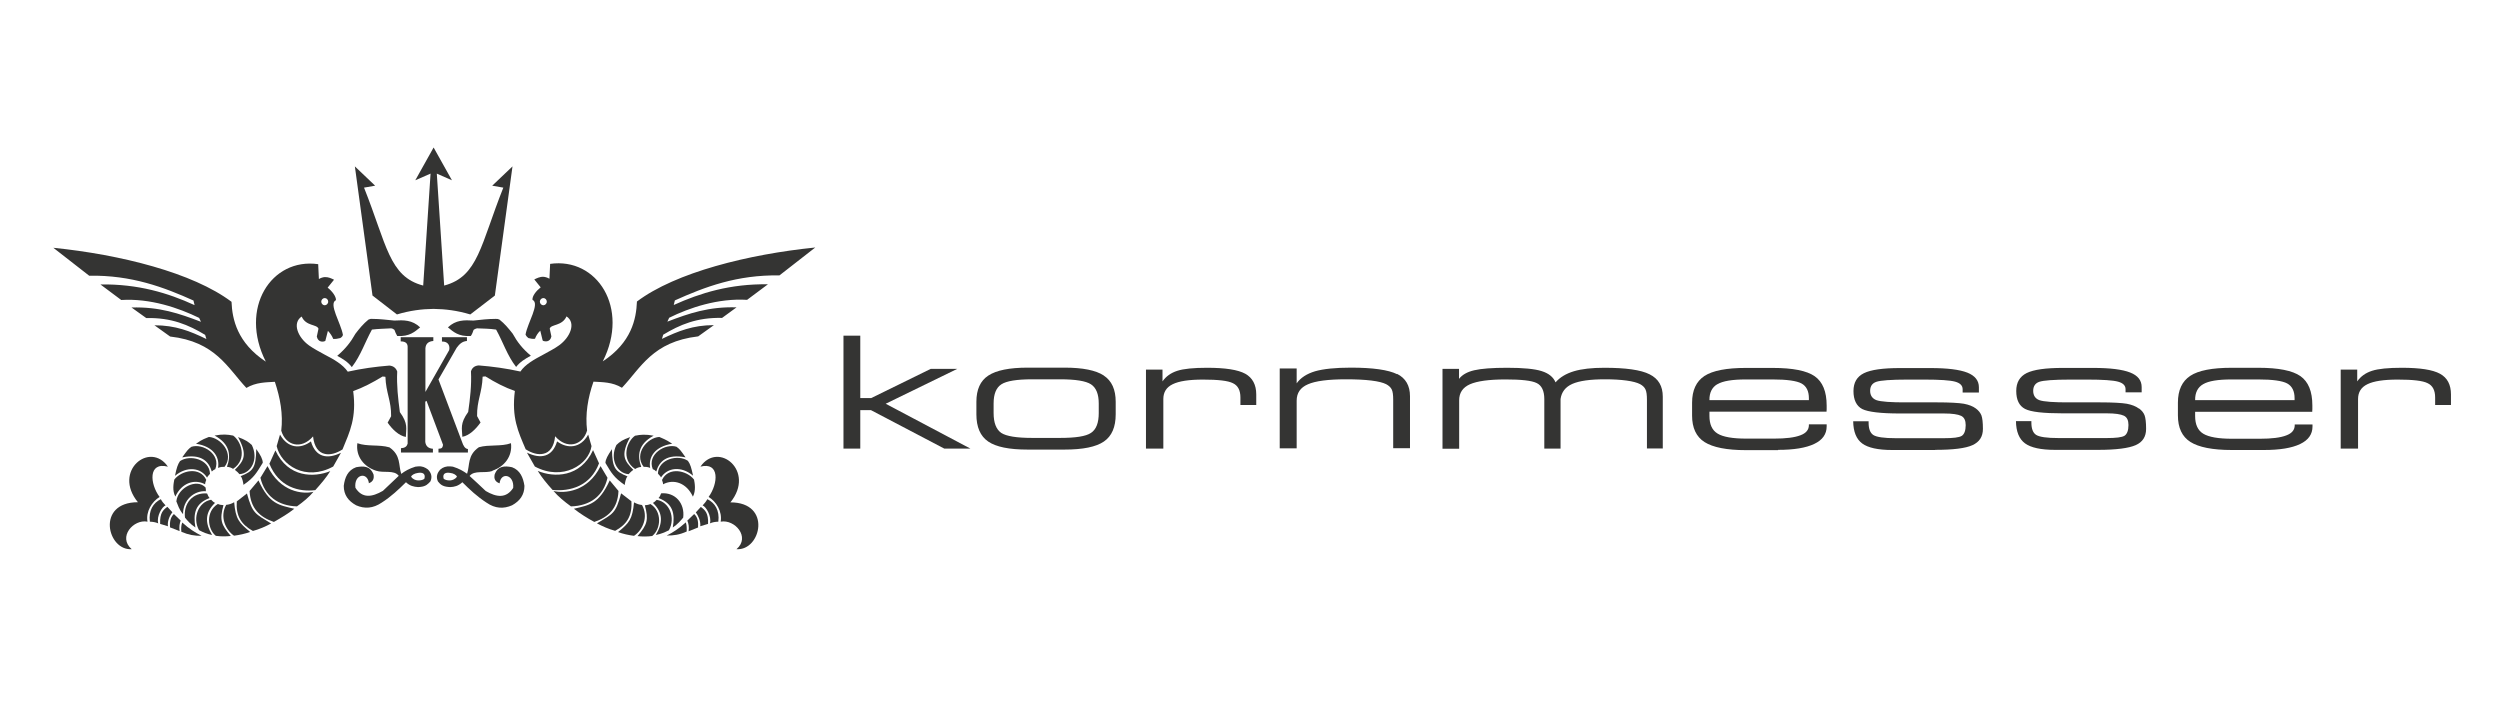 <?xml version="1.0" encoding="UTF-8"?>
<svg xmlns="http://www.w3.org/2000/svg" xmlns:xlink="http://www.w3.org/1999/xlink" id="Ebene_1" viewBox="0 0 180 52">
  <defs>
    <style>.cls-1{fill:none;}.cls-2{clip-path:url(#clippath);}.cls-3{fill:#343433;}.cls-4{clip-path:url(#clippath-1);}.cls-5{clip-path:url(#clippath-4);}.cls-6{clip-path:url(#clippath-3);}.cls-7{clip-path:url(#clippath-2);}.cls-8{clip-path:url(#clippath-7);}.cls-9{clip-path:url(#clippath-8);}.cls-10{clip-path:url(#clippath-6);}.cls-11{clip-path:url(#clippath-5);}.cls-12{clip-path:url(#clippath-9);}.cls-13{clip-path:url(#clippath-20);}.cls-14{clip-path:url(#clippath-21);}.cls-15{clip-path:url(#clippath-24);}.cls-16{clip-path:url(#clippath-23);}.cls-17{clip-path:url(#clippath-22);}.cls-18{clip-path:url(#clippath-25);}.cls-19{clip-path:url(#clippath-44);}.cls-20{clip-path:url(#clippath-45);}.cls-21{clip-path:url(#clippath-40);}.cls-22{clip-path:url(#clippath-42);}.cls-23{clip-path:url(#clippath-41);}.cls-24{clip-path:url(#clippath-47);}.cls-25{clip-path:url(#clippath-43);}.cls-26{clip-path:url(#clippath-46);}.cls-27{clip-path:url(#clippath-48);}.cls-28{clip-path:url(#clippath-49);}.cls-29{clip-path:url(#clippath-27);}.cls-30{clip-path:url(#clippath-28);}.cls-31{clip-path:url(#clippath-26);}.cls-32{clip-path:url(#clippath-29);}.cls-33{clip-path:url(#clippath-34);}.cls-34{clip-path:url(#clippath-35);}.cls-35{clip-path:url(#clippath-36);}.cls-36{clip-path:url(#clippath-37);}.cls-37{clip-path:url(#clippath-39);}.cls-38{clip-path:url(#clippath-33);}.cls-39{clip-path:url(#clippath-32);}.cls-40{clip-path:url(#clippath-30);}.cls-41{clip-path:url(#clippath-38);}.cls-42{clip-path:url(#clippath-31);}.cls-43{clip-path:url(#clippath-53);}.cls-44{clip-path:url(#clippath-54);}.cls-45{clip-path:url(#clippath-50);}.cls-46{clip-path:url(#clippath-51);}.cls-47{clip-path:url(#clippath-52);}.cls-48{clip-path:url(#clippath-55);}.cls-49{clip-path:url(#clippath-56);}.cls-50{clip-path:url(#clippath-57);}.cls-51{clip-path:url(#clippath-58);}.cls-52{clip-path:url(#clippath-59);}.cls-53{clip-path:url(#clippath-14);}.cls-54{clip-path:url(#clippath-13);}.cls-55{clip-path:url(#clippath-12);}.cls-56{clip-path:url(#clippath-10);}.cls-57{clip-path:url(#clippath-15);}.cls-58{clip-path:url(#clippath-17);}.cls-59{clip-path:url(#clippath-16);}.cls-60{clip-path:url(#clippath-19);}.cls-61{clip-path:url(#clippath-11);}.cls-62{clip-path:url(#clippath-18);}</style>
    <clipPath id="clippath">
      <rect class="cls-1" x="3.81" y="10.62" width="172.66" height="28.92"></rect>
    </clipPath>
    <clipPath id="clippath-1">
      <rect class="cls-1" x="3.81" y="10.62" width="172.66" height="28.92"></rect>
    </clipPath>
    <clipPath id="clippath-2">
      <rect class="cls-1" x="3.81" y="10.62" width="172.66" height="28.92"></rect>
    </clipPath>
    <clipPath id="clippath-3">
      <rect class="cls-1" x="3.81" y="10.62" width="172.66" height="28.92"></rect>
    </clipPath>
    <clipPath id="clippath-4">
      <rect class="cls-1" x="3.81" y="10.62" width="172.66" height="28.92"></rect>
    </clipPath>
    <clipPath id="clippath-5">
      <rect class="cls-1" x="3.81" y="10.62" width="172.66" height="28.92"></rect>
    </clipPath>
    <clipPath id="clippath-6">
      <rect class="cls-1" x="3.81" y="10.62" width="172.66" height="28.92"></rect>
    </clipPath>
    <clipPath id="clippath-7">
      <rect class="cls-1" x="3.81" y="10.62" width="172.66" height="28.92"></rect>
    </clipPath>
    <clipPath id="clippath-8">
      <rect class="cls-1" x="3.81" y="10.62" width="172.66" height="28.92"></rect>
    </clipPath>
    <clipPath id="clippath-9">
      <rect class="cls-1" x="3.81" y="10.62" width="172.66" height="28.92"></rect>
    </clipPath>
    <clipPath id="clippath-10">
      <rect class="cls-1" x="3.81" y="10.62" width="172.66" height="28.92"></rect>
    </clipPath>
    <clipPath id="clippath-11">
      <rect class="cls-1" x="3.81" y="10.62" width="172.66" height="28.92"></rect>
    </clipPath>
    <clipPath id="clippath-12">
      <rect class="cls-1" x="3.81" y="10.62" width="172.66" height="28.92"></rect>
    </clipPath>
    <clipPath id="clippath-13">
      <rect class="cls-1" x="3.81" y="10.62" width="172.66" height="28.92"></rect>
    </clipPath>
    <clipPath id="clippath-14">
      <rect class="cls-1" x="3.81" y="10.62" width="172.66" height="28.92"></rect>
    </clipPath>
    <clipPath id="clippath-15">
      <rect class="cls-1" x="3.81" y="10.62" width="172.66" height="28.92"></rect>
    </clipPath>
    <clipPath id="clippath-16">
      <rect class="cls-1" x="3.81" y="10.62" width="172.66" height="28.92"></rect>
    </clipPath>
    <clipPath id="clippath-17">
      <rect class="cls-1" x="3.81" y="10.62" width="172.66" height="28.92"></rect>
    </clipPath>
    <clipPath id="clippath-18">
      <rect class="cls-1" x="3.81" y="10.62" width="172.66" height="28.92"></rect>
    </clipPath>
    <clipPath id="clippath-19">
      <rect class="cls-1" x="3.81" y="10.62" width="172.66" height="28.92"></rect>
    </clipPath>
    <clipPath id="clippath-20">
      <rect class="cls-1" x="3.81" y="10.62" width="172.66" height="28.92"></rect>
    </clipPath>
    <clipPath id="clippath-21">
      <rect class="cls-1" x="3.81" y="10.62" width="172.66" height="28.92"></rect>
    </clipPath>
    <clipPath id="clippath-22">
      <rect class="cls-1" x="3.81" y="10.62" width="172.66" height="28.92"></rect>
    </clipPath>
    <clipPath id="clippath-23">
      <rect class="cls-1" x="3.81" y="10.62" width="172.66" height="28.92"></rect>
    </clipPath>
    <clipPath id="clippath-24">
      <rect class="cls-1" x="3.81" y="10.62" width="172.66" height="28.92"></rect>
    </clipPath>
    <clipPath id="clippath-25">
      <rect class="cls-1" x="3.81" y="10.62" width="172.66" height="28.92"></rect>
    </clipPath>
    <clipPath id="clippath-26">
      <rect class="cls-1" x="3.81" y="10.62" width="172.66" height="28.92"></rect>
    </clipPath>
    <clipPath id="clippath-27">
      <rect class="cls-1" x="3.81" y="10.62" width="172.66" height="28.92"></rect>
    </clipPath>
    <clipPath id="clippath-28">
      <rect class="cls-1" x="3.81" y="10.62" width="172.66" height="28.92"></rect>
    </clipPath>
    <clipPath id="clippath-29">
      <rect class="cls-1" x="3.81" y="10.62" width="172.66" height="28.92"></rect>
    </clipPath>
    <clipPath id="clippath-30">
      <rect class="cls-1" x="3.81" y="10.62" width="172.66" height="28.92"></rect>
    </clipPath>
    <clipPath id="clippath-31">
      <rect class="cls-1" x="3.81" y="10.62" width="172.66" height="28.92"></rect>
    </clipPath>
    <clipPath id="clippath-32">
      <rect class="cls-1" x="3.81" y="10.62" width="172.66" height="28.92"></rect>
    </clipPath>
    <clipPath id="clippath-33">
      <rect class="cls-1" x="3.81" y="10.62" width="172.66" height="28.92"></rect>
    </clipPath>
    <clipPath id="clippath-34">
      <rect class="cls-1" x="3.81" y="10.62" width="172.66" height="28.92"></rect>
    </clipPath>
    <clipPath id="clippath-35">
      <rect class="cls-1" x="3.81" y="10.62" width="172.66" height="28.92"></rect>
    </clipPath>
    <clipPath id="clippath-36">
      <rect class="cls-1" x="3.81" y="10.62" width="172.66" height="28.92"></rect>
    </clipPath>
    <clipPath id="clippath-37">
      <rect class="cls-1" x="3.81" y="10.62" width="172.66" height="28.92"></rect>
    </clipPath>
    <clipPath id="clippath-38">
      <rect class="cls-1" x="3.81" y="10.62" width="172.66" height="28.92"></rect>
    </clipPath>
    <clipPath id="clippath-39">
      <rect class="cls-1" x="3.81" y="10.62" width="172.66" height="28.92"></rect>
    </clipPath>
    <clipPath id="clippath-40">
      <rect class="cls-1" x="3.81" y="10.62" width="172.66" height="28.92"></rect>
    </clipPath>
    <clipPath id="clippath-41">
      <rect class="cls-1" x="3.81" y="10.62" width="172.66" height="28.92"></rect>
    </clipPath>
    <clipPath id="clippath-42">
      <rect class="cls-1" x="3.81" y="10.62" width="172.66" height="28.92"></rect>
    </clipPath>
    <clipPath id="clippath-43">
      <rect class="cls-1" x="3.81" y="10.62" width="172.66" height="28.92"></rect>
    </clipPath>
    <clipPath id="clippath-44">
      <rect class="cls-1" x="3.81" y="10.62" width="172.66" height="28.92"></rect>
    </clipPath>
    <clipPath id="clippath-45">
      <rect class="cls-1" x="3.81" y="10.62" width="172.66" height="28.92"></rect>
    </clipPath>
    <clipPath id="clippath-46">
      <rect class="cls-1" x="3.81" y="10.62" width="172.66" height="28.92"></rect>
    </clipPath>
    <clipPath id="clippath-47">
      <rect class="cls-1" x="3.81" y="10.62" width="172.66" height="28.92"></rect>
    </clipPath>
    <clipPath id="clippath-48">
      <rect class="cls-1" x="3.81" y="10.62" width="172.66" height="28.92"></rect>
    </clipPath>
    <clipPath id="clippath-49">
      <rect class="cls-1" x="3.81" y="10.62" width="172.66" height="28.92"></rect>
    </clipPath>
    <clipPath id="clippath-50">
      <rect class="cls-1" x="3.81" y="10.62" width="172.66" height="28.92"></rect>
    </clipPath>
    <clipPath id="clippath-51">
      <rect class="cls-1" x="3.81" y="10.62" width="172.66" height="28.92"></rect>
    </clipPath>
    <clipPath id="clippath-52">
      <rect class="cls-1" x="3.81" y="10.62" width="172.66" height="28.92"></rect>
    </clipPath>
    <clipPath id="clippath-53">
      <rect class="cls-1" x="3.81" y="10.62" width="172.66" height="28.92"></rect>
    </clipPath>
    <clipPath id="clippath-54">
      <rect class="cls-1" x="3.81" y="10.62" width="172.66" height="28.92"></rect>
    </clipPath>
    <clipPath id="clippath-55">
      <rect class="cls-1" x="3.81" y="10.62" width="172.66" height="28.92"></rect>
    </clipPath>
    <clipPath id="clippath-56">
      <rect class="cls-1" x="3.81" y="10.62" width="172.66" height="28.92"></rect>
    </clipPath>
    <clipPath id="clippath-57">
      <rect class="cls-1" x="3.81" y="10.62" width="172.66" height="28.92"></rect>
    </clipPath>
    <clipPath id="clippath-58">
      <rect class="cls-1" x="3.81" y="10.62" width="172.66" height="28.92"></rect>
    </clipPath>
    <clipPath id="clippath-59">
      <rect class="cls-1" x="3.81" y="10.62" width="172.66" height="28.92"></rect>
    </clipPath>
  </defs>
  <polygon class="cls-3" points="68.92 26.56 67.01 26.56 62.73 28.66 61.94 28.66 61.94 24.17 60.73 24.17 60.73 32.3 61.94 32.3 61.94 29.53 62.71 29.53 67.99 32.3 69.87 32.3 63.77 29.07 68.92 26.56"></polygon>
  <g class="cls-2">
    <path class="cls-3" d="m89.66,26.91c-.53-.29-1.44-.43-2.75-.43-.97,0-1.69.07-2.15.22-.46.15-.81.4-1.06.76v-.85h-1.19v5.69h1.25v-3.57c0-.49.22-.85.68-1.07.45-.22,1.17-.33,2.17-.33,1.09,0,1.81.08,2.16.26.36.17.54.51.54,1.03v.54h1.14v-.76c0-.7-.27-1.2-.79-1.49"></path>
  </g>
  <g class="cls-4">
    <path class="cls-3" d="m79.11,29.74c0,.7-.18,1.18-.56,1.43-.37.25-1.12.36-2.23.36h-2c-1.12,0-1.86-.12-2.23-.36-.36-.25-.55-.72-.55-1.43v-.69c0-.69.19-1.14.56-1.38.37-.24,1.11-.36,2.22-.36h2c1.12,0,1.86.12,2.23.36.37.24.56.7.56,1.38v.69Zm.37-2.7c-.58-.38-1.52-.57-2.83-.57h-2.65c-1.32,0-2.26.19-2.84.57-.58.38-.86,1.01-.86,1.89v.9c0,.92.28,1.57.85,1.96.57.39,1.51.58,2.84.58h2.65c1.33,0,2.27-.19,2.84-.58.57-.39.85-1.04.85-1.96v-.9c0-.88-.28-1.51-.86-1.89"></path>
  </g>
  <g class="cls-7">
    <path class="cls-3" d="m123.66,27.66c.39-.23,1.07-.34,2.04-.34h1.92c1.05,0,1.74.1,2.09.29s.53.55.53,1.06v.14h-7.16c-.01-.54.19-.93.57-1.15m4.37,4.73c1.14,0,2.01-.14,2.61-.43.59-.28.89-.7.89-1.26v-.15h-1.28v.06c0,.33-.2.58-.61.73-.41.16-1.04.24-1.9.24h-2c-.98,0-1.67-.12-2.06-.36-.4-.24-.59-.67-.59-1.27v-.31h8.43c0-.06,0-.12.01-.17,0-.06,0-.16,0-.27,0-1.01-.29-1.71-.86-2.11-.57-.4-1.58-.6-3.03-.6h-1.92c-1.4,0-2.39.19-2.99.58-.59.39-.89,1.03-.89,1.93v.92c0,.89.3,1.53.9,1.91.6.38,1.59.58,2.98.58h2.31Z"></path>
  </g>
  <g class="cls-6">
    <path class="cls-3" d="m119.72,32.3v-3.74c0-.76-.31-1.29-.95-1.61-.63-.32-1.72-.47-3.26-.47-.89,0-1.62.08-2.19.25-.56.17-1,.43-1.32.8-.16-.38-.49-.65-1-.81-.5-.16-1.33-.24-2.48-.24-1.08,0-1.87.06-2.38.18-.51.12-.87.33-1.09.62v-.72h-1.19v5.75h1.2v-3.49c0-.54.26-.92.77-1.15.52-.23,1.37-.35,2.57-.35,1.13,0,1.88.08,2.24.26.36.17.55.56.55,1.15v3.57h1.17v-3.57c.07-.5.35-.87.85-1.09.5-.22,1.28-.33,2.35-.33.59,0,1.11.03,1.55.09.44.06.77.15.98.26.18.1.31.22.38.37.08.16.11.41.11.76v3.5h1.12Z"></path>
  </g>
  <g class="cls-5">
    <path class="cls-3" d="m100.59,26.94c-.63-.31-1.73-.47-3.33-.47-1.11,0-1.97.09-2.57.26-.6.18-1.05.47-1.33.87v-1.07h-1.22v5.75h1.22v-3.43c0-.56.27-.95.81-1.18.54-.24,1.46-.36,2.75-.36.72,0,1.33.03,1.82.09.49.06.84.15,1.06.26.19.1.33.23.4.37.08.16.11.4.11.74v3.5h1.21v-3.74c0-.76-.31-1.3-.93-1.61"></path>
  </g>
  <g class="cls-11">
    <path class="cls-3" d="m153.99,29.41c-.21-.16-.5-.27-.86-.34-.36-.06-1.01-.1-1.95-.1h-2.1c-1.2.01-1.95-.05-2.25-.16-.29-.11-.44-.34-.44-.67s.15-.55.44-.65c.29-.1,1.04-.16,2.25-.16h1.2c1.12,0,1.86.05,2.22.15.36.1.54.28.54.54v.23h1.16v-.38c0-.48-.27-.83-.83-1.05-.56-.22-1.44-.33-2.66-.33h-2.19c-1.23,0-2.09.12-2.6.37-.5.25-.75.68-.75,1.29,0,.64.21,1.07.63,1.29.42.22,1.33.32,2.72.32h3.17c.59,0,1,.06,1.23.17s.33.34.33.67c0,.39-.1.65-.28.77-.19.12-.62.17-1.3.17h-3.45c-.85,0-1.39-.08-1.62-.23-.23-.15-.34-.45-.34-.89v-.1h-1.11c.01.76.23,1.29.65,1.6.42.31,1.14.47,2.16.47h3.11c1.3,0,2.2-.12,2.7-.34s.75-.61.75-1.17c0-.47-.04-.79-.11-.98-.07-.18-.2-.35-.4-.49"></path>
  </g>
  <g class="cls-10">
    <path class="cls-3" d="m158.63,27.66c.39-.23,1.07-.34,2.04-.34h1.92c1.05,0,1.74.1,2.09.29.35.19.53.55.53,1.06v.14h-7.16c-.01-.54.19-.93.58-1.15m7.85,1.97c0-.05,0-.11.01-.17v-.27c0-1.01-.29-1.71-.86-2.11-.57-.4-1.58-.6-3.03-.6h-1.92c-1.4,0-2.39.19-2.98.58-.59.39-.89,1.03-.89,1.93v.92c0,.89.3,1.53.9,1.91.6.38,1.59.58,2.98.58h2.31c1.14,0,2.01-.14,2.61-.43.59-.28.89-.7.89-1.26v-.15h-1.28v.06c0,.33-.2.58-.61.73-.41.16-1.04.24-1.9.24h-2c-.98,0-1.67-.12-2.07-.36-.4-.24-.59-.67-.59-1.27v-.31h8.44Z"></path>
  </g>
  <g class="cls-8">
    <path class="cls-3" d="m175.68,26.91c-.53-.29-1.44-.43-2.75-.43-.97,0-1.69.07-2.15.22-.46.15-.81.4-1.06.76v-.85h-1.19v5.69h1.25v-3.57c0-.49.22-.85.68-1.07.45-.22,1.17-.33,2.17-.33,1.09,0,1.81.08,2.16.26.36.17.54.51.54,1.03v.54h1.14v-.76c0-.7-.26-1.2-.79-1.49"></path>
  </g>
  <g class="cls-9">
    <path class="cls-3" d="m139.32,32.39c1.3,0,2.2-.11,2.7-.34s.75-.61.75-1.17c0-.47-.04-.79-.11-.98-.08-.19-.21-.35-.4-.49-.21-.16-.5-.27-.86-.34-.36-.06-1.01-.1-1.95-.1h-2.1c-1.2.01-1.95-.05-2.25-.16-.29-.11-.45-.34-.45-.67s.15-.55.45-.65c.29-.1,1.04-.16,2.25-.16h1.2c1.12,0,1.86.05,2.22.15.36.1.54.28.54.55v.23h1.17v-.38c0-.48-.28-.83-.83-1.05-.56-.22-1.44-.33-2.66-.33h-2.19c-1.23,0-2.09.12-2.6.37-.5.25-.75.67-.75,1.29s.21,1.07.63,1.29c.42.21,1.33.32,2.72.32h3.17c.59,0,1,.06,1.23.17s.33.34.33.67c0,.39-.1.65-.28.77-.19.12-.62.17-1.3.17h-3.45c-.85,0-1.39-.08-1.62-.23-.23-.15-.34-.45-.34-.89v-.1h-1.11c.01.76.23,1.29.65,1.6.42.31,1.14.47,2.16.47h3.1Z"></path>
  </g>
  <g class="cls-12">
    <path class="cls-3" d="m49.49,37.49c.09.21.13.44.09.76l.68-.27c.02-.37,0-.72-.28-.97l-.49.47Z"></path>
  </g>
  <g class="cls-56">
    <path class="cls-3" d="m47.66,34.55c.04.13.08.19.08.32.74-.4,1.68-.13,2.15.89.23-.44.13-.98.08-1.23-.51-.66-1.84-.95-2.3.02"></path>
  </g>
  <g class="cls-61">
    <path class="cls-3" d="m50.42,37.89l.56-.17c.04-.78-.23-1.01-.52-1.22l-.36.39c.16.22.36.62.32,1.01"></path>
  </g>
  <g class="cls-55">
    <path class="cls-3" d="m51.72,37.56c.1-.81-.24-1.35-.79-1.62-.1.18-.21.31-.34.45.23.08.66.76.53,1.29.19-.08.36-.11.6-.12"></path>
  </g>
  <g class="cls-54">
    <path class="cls-3" d="m48.72,32.17c-.82-.27-2.15.54-1.72,1.61.12.05.14.06.25.17.21-.73.76-1.29,2.11-1.02-.37-.53-.42-.59-.65-.76"></path>
  </g>
  <g class="cls-53">
    <path class="cls-3" d="m43.59,33.33c.43.72.6,1.04,1.39,1.59.01-.11.07-.49.2-.62-.89-.36-1.1-.59-1.12-1.96-.31.46-.46.73-.47.99"></path>
  </g>
  <g class="cls-57">
    <path class="cls-3" d="m39.85,35.35c.34.4.79.77,1.26,1.11,1.39-.04,2.34-.76,2.63-2.06l-.5-.84c-.92,1.87-2.61,1.98-3.39,1.79"></path>
  </g>
  <g class="cls-59">
    <path class="cls-3" d="m45.26,34.14c.08-.08.19-.21.34-.31-.65-.66-.94-1.04-.23-2.36-.56.2-.74.33-.99.57-.49,1,.03,2.04.88,2.1"></path>
  </g>
  <g class="cls-58">
    <path class="cls-3" d="m45.74,31.36c-.6.4-1.07,1.7-.01,2.41.09-.06.25-.14.44-.15-.29-.8-.25-1.63.89-2.25-.58-.11-.95-.08-1.32,0"></path>
  </g>
  <g class="cls-62">
    <path class="cls-3" d="m47.01,36.21c.74.7.72,1.44.21,2.31.41-.09.61-.18.94-.34.5-.89.04-2.05-.88-2.19-.1.11-.16.15-.28.23"></path>
  </g>
  <g class="cls-60">
    <path class="cls-3" d="m46.34,33.61c.13,0,.29,0,.47.08-.13-.77.32-1.54,1.59-1.74-.52-.35-.69-.37-.93-.49-.86.05-1.85,1.2-1.13,2.15"></path>
  </g>
  <g class="cls-13">
    <path class="cls-3" d="m47.38,34.1c.06.11.18.17.21.28.45-.71,1.45-.86,2.31-.13-.12-.57-.2-.84-.37-1.07-.72-.49-2.13-.12-2.16.92"></path>
  </g>
  <g class="cls-14">
    <path class="cls-3" d="m38.72,33.91c.29.47.66.92,1.07,1.37,1.28.11,2.72-.28,3.34-1.92l-.43-.95c-.91,1.99-2.82,1.98-3.97,1.5"></path>
  </g>
  <g class="cls-17">
    <path class="cls-3" d="m9.48,39.54c-1.02-.88.14-2.18,1.14-1.98-.13-.73.32-1.44.87-1.78-.7-.94-.84-2.55.6-2.18-1.28-1.87-4.01.31-2.16,2.56-3.04,0-2.2,3.51-.45,3.38"></path>
  </g>
  <g class="cls-16">
    <path class="cls-3" d="m32.41,34.59c-.22.01-.4-.05-.47-.13-.1-.39.18-.46.47-.41.23.02.46.15.49.28-.12.16-.31.25-.49.26m3.04-.7c.85-.28,1.46-1.02,1.34-1.98-.71.26-1.57.08-2.31.29-.84.58-.64,1.28-.85,1.91-.27-.19-.57-.37-1.02-.51-.06-.01-.13-.02-.19-.02-.3-.02-.52.06-.71.22-.24.25-.33.53-.18.86.15.18.29.36.74.4.05.01.1.01.15.01.29-.01.58-.08.87-.35.53.53,1.06,1.03,1.74,1.47.62.43,1.23.46,1.84.19.56-.31.89-.75.89-1.4-.09-.6-.31-1.12-.89-1.34-.53-.11-1.03-.11-1.26.54-.04.21-.02.49.36.62.09-.84,1.07-.64.98.33-.5.77-1.2.68-1.98.22-.38-.36-.76-.72-1.16-1.08.35-.44,1.09-.17,1.65-.36"></path>
  </g>
  <g class="cls-15">
    <path class="cls-3" d="m50.42,33.6c1.42-.37,1.29,1.23.6,2.18.55.33.99,1.04.87,1.78,1.01-.19,2.16,1.11,1.14,1.98,1.76.13,2.57-3.37-.44-3.37,1.83-2.26-.88-4.44-2.16-2.57"></path>
  </g>
  <g class="cls-18">
    <path class="cls-3" d="m30.09,34.05c.3-.05.57.02.47.41-.06.08-.25.14-.47.13-.18-.01-.37-.09-.49-.26.02-.12.25-.25.49-.28m-3.55.75c.38-.13.39-.42.36-.62-.24-.64-.72-.64-1.26-.54-.6.22-.81.73-.89,1.34,0,.66.33,1.09.89,1.4.61.27,1.22.23,1.84-.19.69-.44,1.21-.94,1.75-1.47.28.27.57.33.87.35.05,0,.1,0,.15-.01.43-.04.57-.22.74-.4.15-.33.06-.62-.18-.86-.2-.15-.42-.25-.71-.22-.06,0-.13.01-.19.02-.45.14-.76.32-1.02.52-.21-.63-.01-1.33-.85-1.91-.75-.22-1.6-.04-2.31-.3-.13.97.49,1.7,1.34,1.98.56.19,1.3-.08,1.64.37-.38.36-.76.72-1.14,1.08-.79.46-1.49.56-1.98-.22-.12-.98.86-1.18.97-.34"></path>
  </g>
  <g class="cls-31">
    <path class="cls-3" d="m47.42,35.86c1.01.39,1.2,1.09,1.02,2.12.38-.26.53-.46.75-.71.13-1.03-.57-1.84-1.59-1.75-.05.11-.07.22-.18.33"></path>
  </g>
  <g class="cls-29">
    <path class="cls-3" d="m29.34,31.96c-.05.21-.23.3-.47.31v.31h2.3v-.27c-.33-.02-.51-.19-.55-.49v-2.9l.09-.06,1.19,3.17c-.04.22-.09.27-.33.28v.27h2.12v-.25c-.21-.02-.33-.23-.43-.53l-1.69-4.48,1.31-2.28c.19-.25.38-.46.74-.49v-.27h-1.8v.31c.46-.01.59.31.52.62l-1.71,3.01v-3.15c.03-.33.22-.49.57-.52v-.27h-2.35v.3c.36,0,.52.15.5.45v6.92Z"></path>
  </g>
  <g class="cls-30">
    <path class="cls-3" d="m45.46,36.09l-.74-.57c-.39,1.46-.58,1.47-1.74,2.16.41.22.84.41,1.31.54.85-.46,1.24-1.09,1.17-2.14"></path>
  </g>
  <g class="cls-32">
    <path class="cls-3" d="m46.97,38.58c.62-.5.72-1.76-.14-2.29-.13.06-.27.08-.4.09.28,1.05.18,1.39-.53,2.22.35.04.72.04,1.08-.01"></path>
  </g>
  <g class="cls-40">
    <path class="cls-3" d="m49.44,38.28c.01-.22.01-.45-.06-.67-.52.46-.88.7-1.38.95.5,0,.91-.05,1.44-.29"></path>
  </g>
  <g class="cls-42">
    <path class="cls-3" d="m43.9,34.59c-.79,1.73-1.5,1.78-2.58,2.04.46.36.94.66,1.47.95,1.03-.35,1.69-.99,1.74-2.23l-.63-.76Z"></path>
  </g>
  <g class="cls-39">
    <path class="cls-3" d="m46.23,36.36c-.2-.02-.38-.08-.58-.19-.12,1.23-.34,1.47-1.15,2.14.36.13.76.22,1.15.27.65-.43,1.04-1.39.58-2.21"></path>
  </g>
  <g class="cls-38">
    <path class="cls-3" d="m13.32,37.27c.21.25.37.45.75.71-.18-1.03,0-1.74,1.02-2.12-.1-.12-.13-.22-.18-.33-1.04-.09-1.72.73-1.59,1.75"></path>
  </g>
  <g class="cls-33">
    <path class="cls-3" d="m11.53,37.72l.56.17c-.05-.39.14-.78.32-1.01l-.36-.39c-.29.22-.55.43-.52,1.22"></path>
  </g>
  <g class="cls-34">
    <path class="cls-3" d="m12.24,37.97l.69.27c-.04-.32,0-.56.08-.76l-.49-.47c-.27.25-.3.6-.28.97"></path>
  </g>
  <g class="cls-35">
    <path class="cls-3" d="m12.6,34.26c.87-.73,1.87-.58,2.31.13.04-.12.15-.18.21-.28-.04-1.04-1.44-1.4-2.16-.91-.16.23-.25.5-.36,1.06"></path>
  </g>
  <g class="cls-36">
    <path class="cls-3" d="m12.62,35.76c.47-1.02,1.41-1.29,2.15-.89,0-.13.04-.19.08-.32-.46-.98-1.79-.68-2.3-.02-.05.26-.16.8.08,1.23"></path>
  </g>
  <g class="cls-41">
    <path class="cls-3" d="m13.13,32.93c1.36-.27,1.9.28,2.12,1.02.12-.11.14-.12.25-.17.42-1.07-.9-1.88-1.72-1.61-.23.17-.28.23-.66.76"></path>
  </g>
  <g class="cls-37">
    <path class="cls-3" d="m16.77,31.36c-.38-.08-.74-.11-1.32,0,1.14.62,1.18,1.46.89,2.25.19.01.36.09.44.15,1.06-.71.58-2.01-.01-2.41"></path>
  </g>
  <g class="cls-21">
    <path class="cls-3" d="m14.11,31.95c1.26.19,1.72.97,1.59,1.74.18-.08.34-.08.47-.08.72-.95-.28-2.1-1.13-2.15-.24.11-.42.13-.93.49"></path>
  </g>
  <g class="cls-23">
    <path class="cls-3" d="m28.58,22.64c.93-.28,1.79-.39,2.63-.4.85.01,1.72.12,2.65.4l1.77-1.36,1.27-9.3-1.46,1.39.8.14c-1.64,4.11-1.8,6.4-4.26,7.05l-.53-8.06,1.09.48-1.32-2.36-1.32,2.36,1.1-.48-.53,8.06c-2.46-.64-2.62-2.94-4.26-7.05l.8-.14-1.46-1.39,1.27,9.3,1.76,1.36Z"></path>
  </g>
  <g class="cls-22">
    <path class="cls-3" d="m11.92,36.39c-.13-.14-.25-.27-.34-.45-.55.27-.89.81-.79,1.62.23.01.41.04.6.12-.13-.53.29-1.21.53-1.29"></path>
  </g>
  <g class="cls-25">
    <path class="cls-3" d="m23.38,21.46c.14,0,.25.12.25.26s-.12.26-.25.26-.25-.12-.25-.26.12-.26.25-.26m-9.45.18l.08.33c-1.92-.88-4.07-1.53-6.78-1.49l1.5,1.12c2.09-.13,4.14.57,5.61,1.29l.13.28c-1.57-.6-2.99-1.09-5-1.03l1.06.76c1.82-.04,3.04.49,4.24,1.21l.09.3c-1.17-.57-2.23-.99-3.74-.99l1.13.81c3.27.37,4.13,2.25,5.49,3.7.69-.41,1.41-.4,2.05-.44.39,1.17.6,2.34.46,3.52.32,1.08,1.45,1.38,2.29.41.08.77.41,1.17.85,1.26.37.09.83-.04,1.27-.32.53-1.29,1.02-2.28.77-4.2.72-.26,1.41-.62,2.11-1.05.08,0,.14.01.21.02.04,1.17.43,1.73.41,2.84l-.25.46c.34.49.81.94,1.31,1.03.01-.59.19-.94-.43-1.79-.13-.98-.24-1.93-.19-2.92-.08-.23-.25-.4-.56-.43-.99.08-1.97.21-3,.44-.36-.52-.99-.88-1.65-1.22-.4-.22-.8-.43-1.14-.67-.82-.59-1.22-1.62-.53-2.08.31.71,1.1.54,1.21.88l-.12.56c.09.43.46.39.58.33.02-.01.05-.02.04-.04l.18-.7c.15.15.32.4.38.58.17.02.34-.02.51-.06.1-.06.17-.13.19-.23-.14-.84-1.06-2.25-.5-2.5.01-.27-.27-.64-.6-.9l.46-.57c-.18-.09-.4-.2-.66-.19-.14.01-.28.05-.43.14l-.05-1.07c-3.38-.48-5.72,3.18-3.77,7.02-2.06-1.36-2.42-3.05-2.47-4.31-2.79-2.1-8.01-3.4-12.83-3.89l2.58,2.01c3.06-.05,5.38.83,7.54,1.8"></path>
  </g>
  <g class="cls-19">
    <path class="cls-3" d="m25.34,26.42c.64-.83.94-1.79,1.44-2.69.46-.06.92-.06,1.38-.09.1.01.18.06.24.11.05.15.12.31.2.44.88.06,1.27-.31,1.65-.62-.57-.54-1.18-.53-1.86-.49-.55-.05-1.03-.12-1.59-.12-.1-.01-.19.01-.27.05-.38.31-.64.63-.94,1.02-.33.59-.71,1.08-1.31,1.59.42.23.77.44,1.05.81"></path>
  </g>
  <g class="cls-20">
    <path class="cls-3" d="m35.96,23.01c-.08-.04-.18-.06-.27-.05-.56,0-1.04.06-1.6.12-.67-.04-1.27-.05-1.84.49.38.31.76.68,1.65.62.09-.13.15-.28.2-.44.05-.04.14-.09.24-.11.46.02.91.02,1.38.09.5.9.8,1.87,1.44,2.69.28-.36.64-.58,1.06-.81-.6-.5-.98-.99-1.31-1.59-.31-.39-.57-.71-.95-1.01"></path>
  </g>
  <g class="cls-26">
    <path class="cls-3" d="m39.12,21.46c.14,0,.25.12.25.26s-.12.26-.25.26-.25-.12-.25-.26.12-.26.25-.26m-1.12,2.87c.17.04.34.09.52.06.06-.18.21-.43.38-.58l.17.7s.02.02.05.04c.13.05.5.09.58-.33l-.12-.56c.1-.33.89-.17,1.21-.88.7.46.28,1.49-.53,2.08-.34.25-.75.45-1.14.67-.66.35-1.31.71-1.65,1.22-1.04-.23-2.01-.36-3-.44-.31.02-.49.19-.56.43.05.99-.06,1.94-.2,2.92-.61.85-.44,1.2-.42,1.79.5-.09.96-.54,1.31-1.03l-.25-.46c-.02-1.12.36-1.67.4-2.84.07-.01.14-.02.2-.02.71.44,1.4.8,2.12,1.05-.24,1.92.23,2.91.78,4.2.44.28.89.41,1.27.32.45-.09.77-.49.85-1.26.84.97,1.98.67,2.3-.41-.14-1.17.05-2.34.46-3.52.64.04,1.36.02,2.05.44,1.36-1.44,2.21-3.32,5.49-3.7l1.13-.81c-1.51,0-2.57.43-3.74.99l.09-.3c1.2-.72,2.42-1.25,4.24-1.21l1.04-.76c-1.99-.06-3.42.43-4.98,1.03l.13-.28c1.45-.72,3.52-1.42,5.61-1.29l1.5-1.12c-2.71-.04-4.86.62-6.78,1.49l.08-.33c2.16-.97,4.47-1.85,7.53-1.8l2.58-2.01c-4.82.49-10.05,1.79-12.84,3.89-.05,1.26-.39,2.95-2.46,4.31,1.95-3.84-.41-7.5-3.79-7.02l-.05,1.07c-.15-.09-.31-.13-.43-.14-.27-.01-.49.11-.66.19l.46.57c-.33.26-.62.63-.59.9.56.25-.36,1.66-.5,2.5.05.11.11.18.2.24"></path>
  </g>
  <g class="cls-24">
    <path class="cls-3" d="m14.5,38.57c-.5-.26-.87-.49-1.38-.95-.08.22-.09.45-.06.67.54.23.93.29,1.44.29"></path>
  </g>
  <g class="cls-27">
    <path class="cls-3" d="m19.72,37.58c.52-.3,1.02-.59,1.47-.95-1.08-.26-1.79-.31-2.58-2.04l-.64.76c.06,1.24.72,1.88,1.75,2.23"></path>
  </g>
  <g class="cls-28">
    <path class="cls-3" d="m12.69,36.08c.12.28.19.59.49.94-.01-1.02.8-1.71,1.64-1.65,0-.11.01-.15-.02-.27-.63-.68-1.99.01-2.1.98"></path>
  </g>
  <g class="cls-45">
    <path class="cls-3" d="m17.14,31.47c.71,1.31.42,1.7-.23,2.36.15.11.27.23.33.31.87-.06,1.39-1.11.89-2.1-.25-.23-.43-.36-.99-.57"></path>
  </g>
  <g class="cls-46">
    <path class="cls-3" d="m16.28,36.36c-.46.83-.06,1.78.57,2.21.39-.05.8-.14,1.16-.27-.8-.67-1.04-.9-1.15-2.14-.2.12-.38.17-.58.19"></path>
  </g>
  <g class="cls-47">
    <path class="cls-3" d="m17.05,36.09c-.08,1.04.31,1.67,1.16,2.14.47-.13.91-.32,1.31-.54-1.15-.7-1.34-.71-1.74-2.16l-.73.57Z"></path>
  </g>
  <g class="cls-43">
    <path class="cls-3" d="m15.68,36.29c-.87.53-.76,1.79-.14,2.29.36.05.71.05,1.08.01-.71-.82-.82-1.16-.53-2.22-.14-.01-.28-.02-.41-.09"></path>
  </g>
  <g class="cls-44">
    <path class="cls-3" d="m15.21,35.98c-.91.14-1.38,1.3-.88,2.19.33.17.52.26.94.35-.52-.87-.52-1.61.21-2.31-.12-.07-.17-.11-.28-.23"></path>
  </g>
  <g class="cls-48">
    <path class="cls-3" d="m17.33,34.29c.13.13.19.52.2.62.79-.54.94-.87,1.39-1.59-.01-.27-.15-.54-.47-.99-.02,1.36-.23,1.6-1.12,1.95"></path>
  </g>
  <g class="cls-49">
    <path class="cls-3" d="m40.11,31.78c-.33,1.12-1.17,1.3-2.17.81l.57,1c2,1.07,3.88-.13,4.08-1.47l-.24-.83c-.55,1-1.5,1.04-2.24.49"></path>
  </g>
  <g class="cls-50">
    <path class="cls-3" d="m18.75,34.4c.31,1.3,1.26,2.02,2.63,2.06.46-.33.85-.65,1.19-1.05-.79.19-2.39.02-3.31-1.85l-.51.84Z"></path>
  </g>
  <g class="cls-51">
    <path class="cls-3" d="m19.39,33.37c.68,1.71,2.14,2.06,3.31,1.92.4-.45.79-.9,1.08-1.37-1.16.47-3.04.49-3.95-1.49l-.43.95Z"></path>
  </g>
  <g class="cls-52">
    <path class="cls-3" d="m22.39,31.78c-.74.56-1.66.52-2.23-.49l-.24.83c.31,1.36,2.07,2.56,4.07,1.47l.56-.99c-.99.49-1.83.32-2.16-.81"></path>
  </g>
</svg>

